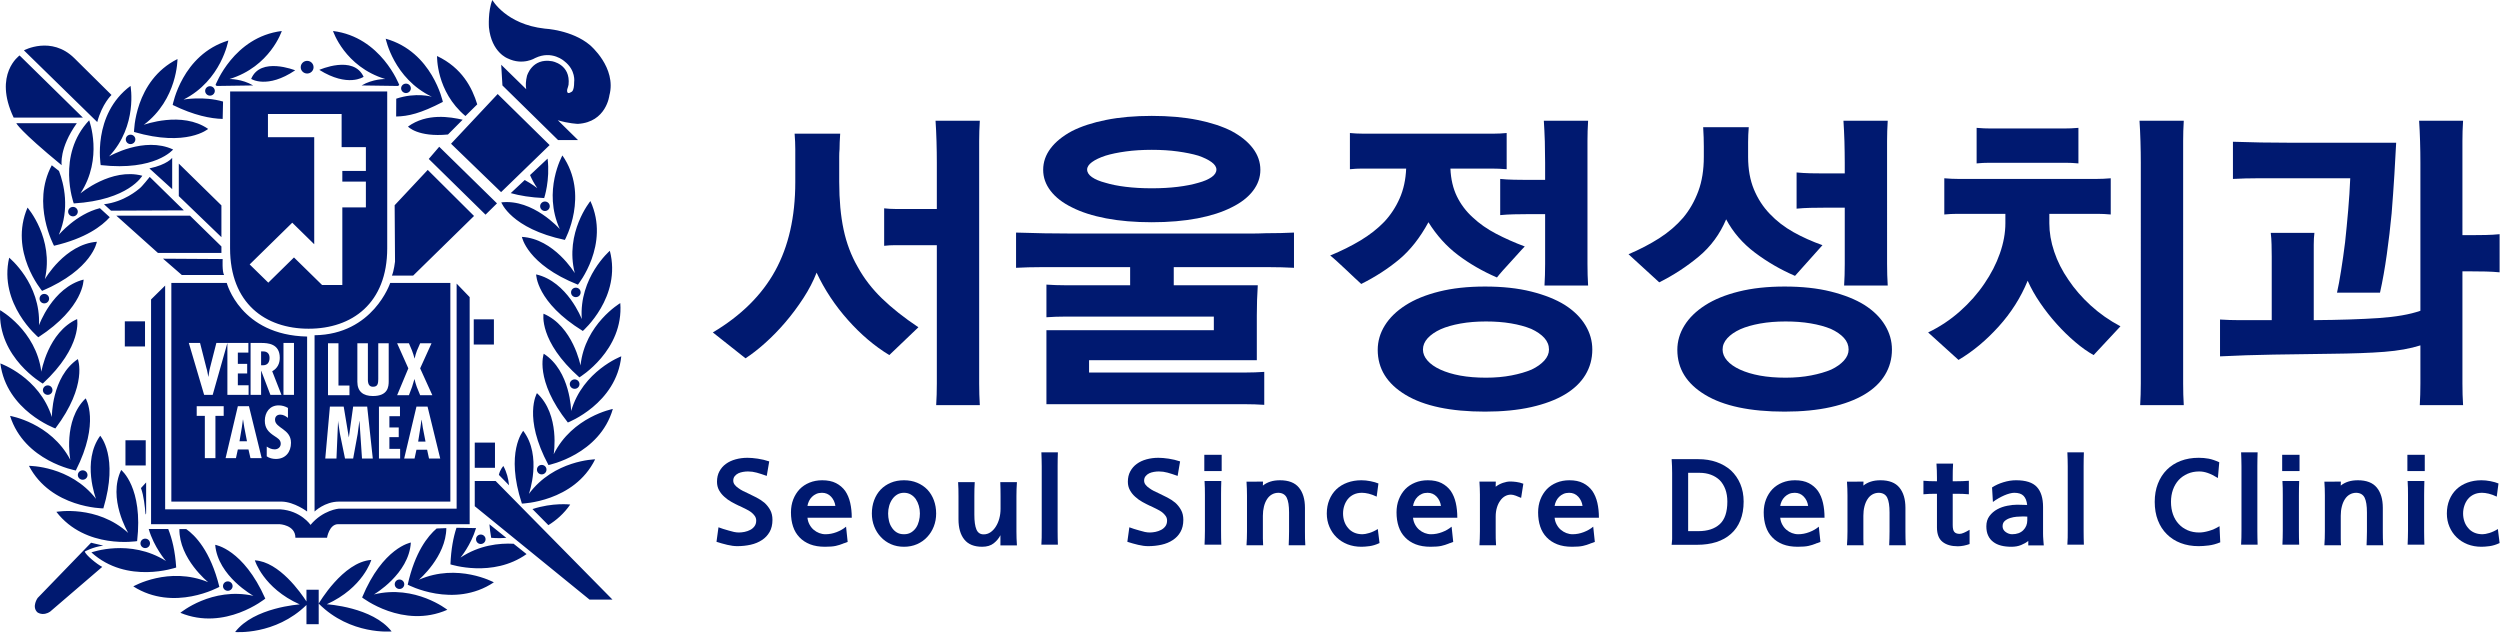 <?xml version="1.0" encoding="utf-8"?>
<!-- Generator: Adobe Illustrator 16.0.0, SVG Export Plug-In . SVG Version: 6.00 Build 0)  -->
<!DOCTYPE svg PUBLIC "-//W3C//DTD SVG 1.1//EN" "http://www.w3.org/Graphics/SVG/1.1/DTD/svg11.dtd">
<svg version="1.1" id="레이어_1" xmlns="http://www.w3.org/2000/svg" xmlns:xlink="http://www.w3.org/1999/xlink" x="0px"
	 y="0px" width="595.28px" height="150.671px" viewBox="0 0 595.28 150.671" enable-background="new 0 0 595.28 150.671"
	 xml:space="preserve">
<g>
	<g>
		<g>
			<path fill="#001970" d="M34.531,76.508H29.72v5.994h4.811V76.508z M13.422,121.875c6.975,9.016,19.228,6.972,19.228,6.972
				c1.475-12.799-3.792-16.941-3.792-16.941c-3.283,6.787,1.68,14.995,1.68,14.995C23.08,120.135,13.422,121.875,13.422,121.875
				 M26.136,51.721l-2.352-2.151c-5.656,1.41-9.776,6.334-9.776,6.334c2.671-6.236,1.211-12.083,0.041-15.198l-1.718-1.354
				c-4.922,9.151,0.531,19.166,0.531,19.166C20.42,56.751,24.255,53.819,26.136,51.721 M41.955,135.128
				c-0.256-3.961-0.983-6.857-1.899-9.169h-4.645c1.233,4.329,4.108,7.625,4.108,7.625c-8.544-5.399-17.757-2.047-17.757-2.047
				C30.254,139.248,41.955,135.128,41.955,135.128 M59.144,81.66v2.299h-2.511v2.678h2.223v2.294h-2.223v2.798h2.562v2.29h-5.051
				V81.663l-3.499,12.355h-2.039L44.96,81.66h2.674l1.507,5.937c0.237,0.706,0.309,1.407,0.458,2.113h0.024
				c0.136-0.723,0.192-1.433,0.388-2.152l1.507-5.897H59.144z M62.311,109.082h-2.67l-0.479-2.064h-2.528l-0.45,2.064h-2.466
				l2.917-12.359h2.645L62.311,109.082z M59.667,81.66h2.516c1.578,0,4.435,0.152,4.435,3.534c0,1.368-0.549,2.514-1.799,3.205
				l2.197,5.62h-2.631l-2.176-5.706H62.17v5.706h-2.503V81.66z M67.499,81.66h2.5v12.358h-2.5V81.66z M65.673,109.284
				c-0.727,0-1.592-0.202-2.161-0.625v-2.326c0.583,0.384,1.159,0.663,1.887,0.663c0.812,0,1.447-0.536,1.447-1.343
				c0-0.954-0.76-1.326-1.473-1.813c-1.443-0.939-2.317-1.858-2.317-3.668c0-1.961,1.153-3.649,3.292-3.649
				c0.795,0,1.529,0.212,2.217,0.607v2.376c-0.524-0.425-1.137-0.779-1.813-0.779c-0.777,0-1.267,0.456-1.267,1.212
				c0,2.042,3.802,2.156,3.802,5.491C69.286,107.63,68.004,109.284,65.673,109.284 M53.263,99.024h-1.966v10.058h-2.522V99.024
				h-1.936v-2.301h6.424V99.024z M40.799,67.364v52.074h26.299c2.983,0.063,6.03,2.36,6.03,2.36V80.138
				c-15.912-0.336-19.135-12.774-19.135-12.774H40.799z M101.85,40.458l-7.879,8.412l0.089,13.428c0,0-0.261,2.229-0.738,3.322
				h5.056l14.495-14.195L101.85,40.458z M34.7,104.829h-4.828v6.003H34.7V104.829z M42.574,46.695l10.148,9.776v-7.565
				l-10.148-9.951V46.695z M34.581,130.505c0.636,0,1.138-0.504,1.138-1.118c0-0.635-0.501-1.13-1.138-1.13
				c-0.63,0-1.135,0.495-1.135,1.13C33.445,130,33.951,130.505,34.581,130.505 M16.228,50.4c0,0.609,0.516,1.12,1.16,1.12
				c0.614,0,1.135-0.511,1.135-1.12c0-0.632-0.521-1.134-1.135-1.134C16.744,49.266,16.228,49.768,16.228,50.4 M34.64,122.292
				c0.061,0.519,0.156-0.106,0.156-0.106v-7.313l-1.233,1.346C34.256,118.056,34.498,120.708,34.64,122.292 M52.722,60.225V58.68
				l-7.49-7.333H27.694l9.91,8.877H52.722z M14.684,39.34c0,0-0.659-4.008,3.603-9.997H3.891
				C3.891,29.343,4.506,30.971,14.684,39.34 M2.186,61.36c-2.552,11.043,6.936,18.944,6.936,18.944
				c10.935-7.102,10.78-13.734,10.78-13.734C12.48,68.466,9.28,77.456,9.28,77.456C9.765,67.516,2.186,61.36,2.186,61.36
				 M10.684,66.472c2.234-9.699-4.132-17.044-4.132-17.044c-4.486,10.439,3.466,19.835,3.466,19.835
				c12.034-5.139,13.047-11.697,13.047-11.697C15.453,58.168,10.684,66.472,10.684,66.472 M11.693,71.118
				c0-0.632-0.509-1.135-1.158-1.135c-0.622,0-1.112,0.503-1.112,1.135c0,0.619,0.49,1.119,1.112,1.119
				C11.185,72.236,11.693,71.736,11.693,71.118 M70.338,128.034h7.533c0,0,0.513-3.222,2.646-3.222h31.316V70.747l-3.104-3.216
				v53.589H80.671c0,0-3.771,0.312-6.728,3.861c0,0-2.306-3.383-7.229-3.707H39.323V68l-3.353,3.303v53.509h30.577
				C66.547,124.812,70.338,124.981,70.338,128.034 M21.228,28.646c-7.844,8.31-3.669,19.792-3.669,19.792
				c13.091-0.786,16.325-6.591,16.325-6.591c-7.358-1.989-14.742,4.215-14.742,4.215C24.642,37.693,21.228,28.646,21.228,28.646
				 M58.172,101.781l-0.299-1.884h-0.026l-0.265,1.884l-0.554,3.286h1.78L58.172,101.781z M130.575,125.044
				c1.897-1.165,3.72-2.752,5.204-4.909c0,0-4.141-0.511-8.99,1.083L130.575,125.044z M138.529,75.977
				c0,0-3.411-8.933-10.866-10.641c0,0,0,6.622,11.113,13.471c0,0,9.294-8.102,6.434-19.089
				C145.209,59.717,137.828,66.056,138.529,75.977 M124.586,102.586c0,0-4.346,5.088-0.317,17.326c0,0,12.426-0.354,17.443-10.542
				c0,0-9.806,0.171-15.775,8.23C125.937,117.601,129.155,108.602,124.586,102.586 M138.229,87.03c0,0-1.787-9.354-8.807-12.335
				c0,0-1.198,6.531,8.537,15.162c0,0,10.591-6.395,9.741-17.684C147.7,72.173,139.277,77.139,138.229,87.03 M129.473,84.223
				c0,0-2.302,6.235,5.739,16.381c0,0,11.555-4.484,12.72-15.761c0,0-9.156,3.459-11.935,13.029
				C135.997,97.873,135.866,88.341,129.473,84.223 M136.836,92.584c0.629,0,1.144-0.494,1.144-1.125
				c0-0.615-0.515-1.121-1.144-1.121c-0.631,0-1.163,0.506-1.163,1.121C135.673,92.09,136.205,92.584,136.836,92.584
				 M130.126,111.822c0-0.614-0.5-1.122-1.141-1.122s-1.13,0.508-1.13,1.122c0,0.627,0.49,1.136,1.13,1.136
				S130.126,112.449,130.126,111.822 M33.244,44.855h0.016c-0.455,0.351-3.657,3.206-8.499,3.781l1.673,1.528l17.347-0.074
				l-5.396-5.286l-2.735-2.681C35.649,42.124,33.73,44.545,33.244,44.855 M100.399,99.981h-0.041l-0.26,1.867l-0.531,3.308h1.756
				l-0.643-3.308L100.399,99.981z M64.181,85.225c0-0.896-0.436-1.611-1.692-1.551H62.17v3.292l0.425,0.011
				C63.737,86.977,64.181,86.237,64.181,85.225 M88.83,92.09c1.211,0,1.211-0.912,1.24-1.825v-8.526h2.486v9.028
				c0,1.299-0.158,3.532-3.763,3.532c-2.311,0-3.701-1.067-3.701-3.383v-9.177h2.507v8.006C87.599,90.677,87.462,92.09,88.83,92.09
				 M95.239,96.81v2.285h-2.522v2.687h2.225v2.308h-2.225v2.793h2.559v2.298h-5.043V96.81H95.239z M94.56,81.739h2.81l0.727,1.724
				c0.214,0.603,0.455,1.236,0.603,1.876h0.034c0.12-0.64,0.34-1.273,0.558-1.876l0.751-1.724h2.708l-2.708,5.969l2.903,6.397
				h-2.903l-0.797-1.965c-0.24-0.623-0.392-1.24-0.546-1.865h-0.024c-0.213,0.625-0.349,1.242-0.566,1.865l-0.74,1.965h-2.81
				l2.669-6.397L94.56,81.739z M102.154,109.181l-0.457-2.101h-2.534l-0.455,2.101H96.24l2.924-12.371h2.639l3.019,12.371H102.154z
				 M86.197,109.181l-0.603-8.926h-0.026l-0.405,3.075l-1.072,5.852h-1.939l-1.215-5.933l-0.418-2.758v-0.235h-0.021l-0.381,8.926
				h-2.666l1.104-12.371h3.284l1.212,7.292h0.023l1.016-7.292h3.341l1.335,12.371H86.197z M78.101,81.739h2.493v10.069h2.618v2.298
				h-5.111V81.739z M74.901,79.825v41.974c0,0,2.42-2.36,5.793-2.36h26.541V67.364h-14.32
				C92.916,67.364,88.857,79.637,74.901,79.825 M40.999,37.58c0,0-1.13,1.608-5.424,2.52l5.424,4.935V37.58z M63.802,32.672v-5.533
				h17.542v7.898h5.777v5.668h-5.609v2.54h5.609v6.144h-5.609v18.466h-4.828l-6.685-6.552l-6.114,6.003l-4.437-4.341l10.141-9.938
				l5.231,5.131V32.672H63.802z M54.784,59.126c0,13.102,8.387,19.145,18.699,19.145c10.326,0,18.717-6.03,18.717-19.145V21.785
				H54.798C54.798,21.785,54.784,46.041,54.784,59.126 M38.822,61.597l4.465,3.877h10.066c-0.487-0.802-0.331-3.788-0.331-3.788
				L38.822,61.597z M119.856,110.958c0,0-0.803,0.844-1.065,2.12l2.415,2.474C121.058,113.999,120.668,112.442,119.856,110.958
				 M24.606,121.053c3.719-12.339-0.745-17.294-0.745-17.294c-4.437,6.108-1.003,15.02-1.003,15.02
				c-6.15-7.909-15.967-7.856-15.967-7.856C12.154,120.998,24.606,121.053,24.606,121.053 M23.977,39.312
				c13.018,1.466,17.245-3.714,17.245-3.714c-6.901-3.217-15.253,1.645-15.253,1.645c6.881-7.303,5.111-16.793,5.111-16.793
				C21.888,27.292,23.977,39.312,23.977,39.312 M51.241,129.729c0.639,7.478,9.104,12.146,9.104,12.146
				c-9.896-2.19-17.399,4.043-17.399,4.043c10.639,4.41,20.225-3.383,20.225-3.383C57.927,130.719,51.241,129.729,51.241,129.729
				 M18.053,112.029c5.84-11.514,2.344-17.174,2.344-17.174c-5.461,5.26-3.652,14.634-3.652,14.634
				C12.09,100.65,2.396,99.027,2.396,99.027C5.807,109.844,18.053,112.029,18.053,112.029 M44.35,125.983l-1.634-0.009
				c-0.087,7.077,6.847,12.646,6.847,12.646c-9.354-3.853-17.823,1.007-17.823,1.007c9.677,6.161,20.493,0.112,20.493,0.112
				C50.113,131.141,46.446,127.456,44.35,125.983 M20.191,131.329c0,0,1.79-1.05,4.392-1.413l-2.897-0.687l-0.262,0.358
				c0.157-0.212,0.262-0.358,0.262-0.358L8.957,142.388c0,0-1.447,2.052-0.078,3.394c0,0,1.29,1.033,3.066-0.153l12.4-10.647
				C23.08,134.354,20.349,132.108,20.191,131.329 M13.18,102.021c7.81-10.346,5.355-16.518,5.355-16.518
				c-6.297,4.257-6.184,13.795-6.184,13.795C9.35,89.794,0.087,86.539,0.087,86.539C1.524,97.788,13.18,102.021,13.18,102.021
				 M19.731,27.998L4.663,13.206c0,0-6.319,4.437-1.413,14.792H19.731z M26.55,22.613l-8.863-8.771
				c-5.491-5.389-11.991-1.851-11.991-1.851l17.461,17.072C24.323,24.681,26.55,22.613,26.55,22.613 M10.215,92.903
				c0,0.608,0.528,1.116,1.151,1.116c0.639,0,1.13-0.507,1.13-1.116c0-0.633-0.491-1.139-1.13-1.139
				C10.744,91.764,10.215,92.27,10.215,92.903 M10.184,91.336c9.537-8.858,8.177-15.36,8.177-15.36
				c-6.941,3.127-8.516,12.535-8.516,12.535c-1.287-9.871-9.822-14.652-9.822-14.652C-0.562,85.187,10.184,91.336,10.184,91.336
				 M18.535,113.119c0,0.608,0.525,1.114,1.148,1.114c0.642,0,1.154-0.505,1.154-1.114c0-0.625-0.512-1.13-1.154-1.13
				C19.061,111.989,18.535,112.495,18.535,113.119 M114.476,129.532c0.631,0,1.142-0.506,1.142-1.137
				c0-0.61-0.511-1.116-1.142-1.116c-0.643,0-1.129,0.506-1.129,1.116C113.347,129.026,113.833,129.532,114.476,129.532
				 M120.563,128.074l-4.025-3.235c0.087,1.01,0.207,2.07,0.422,3.22C116.96,128.059,118.393,128.227,120.563,128.074
				 M131.838,108.171c0,0,1.588-9.415-3.983-14.562c0,0-3.385,5.743,2.742,17.125c0,0,12.183-2.453,15.328-13.358
				C145.925,97.376,136.279,99.22,131.838,108.171 M55.385,139.562c0-0.627-0.514-1.129-1.144-1.129
				c-0.638,0-1.145,0.501-1.145,1.129c0,0.606,0.507,1.115,1.145,1.115C54.871,140.676,55.385,140.168,55.385,139.562
				 M109.645,132.774c0,0,2.469-2.929,3.708-7.027l-4.663-0.079c-0.737,2.231-1.29,5.092-1.434,8.714c0,0,10.069,3.283,18.125-2.448
				l-3.087-2.46C118.841,129.298,114.124,129.798,109.645,132.774 M113.044,114.53v6.004l27.335,22.241h5.461l-27.827-28.245
				H113.044z M72.972,140.42v2.797c-1.317-2.033-6.459-9.44-12.29-9.798c0,0,1.981,6.616,10.692,10.498
				c0,0-10.932,0.707-15.388,6.573c0,0,9.531,0.849,16.986-6.438v4.57h2.914v-4.898v-3.303H72.972z M77.807,143.883
				c8.692-3.941,10.604-10.559,10.604-10.559c-6.749,0.454-12.525,10.4-12.525,10.4c7.553,7.584,17.358,6.629,17.358,6.629
				C88.749,144.529,77.807,143.883,77.807,143.883 M89.034,141.546c0,0,8.353-4.86,8.793-12.363c0,0-6.661,1.164-11.604,13.081
				c0,0,9.741,7.571,20.293,2.931C106.516,145.195,98.874,139.129,89.034,141.546 M99.74,138.048c0,0,6.471-5.48,6.537-12.301
				l-2.308,0.091c-2.106,1.795-5.177,5.646-6.89,13.383c0,0,10.959,5.809,20.512-0.561
				C117.59,138.661,108.982,133.985,99.74,138.048 M93.991,139.116c0,0.623,0.494,1.126,1.136,1.126
				c0.631,0,1.132-0.503,1.132-1.126c0-0.618-0.501-1.127-1.132-1.127C94.485,137.989,93.991,138.498,93.991,139.116 M134.5,57.128
				c0,0,5.915-10.74-0.585-20.116c0,0-4.76,8.437-0.624,17.53c0,0-6.341-7.228-13.925-6.356
				C119.366,48.186,121.679,54.416,134.5,57.128 M106.667,32.025l3.497-3.518c-2.965-0.678-8.517-1.642-13.018,1.635
				C97.146,30.142,99.461,32.717,106.667,32.025 M129.758,50.24c0.631,0,1.145-0.505,1.145-1.13c0-0.626-0.514-1.126-1.145-1.126
				c-0.617,0-1.146,0.5-1.146,1.126C128.612,49.734,129.141,50.24,129.758,50.24 M137.606,67.783c0,0,7.727-9.563,2.976-19.906
				c0,0-6.172,7.493-3.722,17.153c0,0-4.945-8.197-12.586-8.625C124.274,56.404,125.459,62.935,137.606,67.783 M120.9,13.91
				c3.62,1.759,6.533-0.094,6.533-0.094c4.028-1.928,6.941,0.754,6.941,0.754c2.81,2.16,2.34,4.981,2.34,4.981
				c0,2.175-0.629,2.32-0.629,2.32c-1.347,0.91-1.017-0.617-1.017-0.617c0.05-0.022,0.311-1.079,0.311-1.079
				c0.527-4.907-3.965-5.601-3.965-5.601c-4.743-0.819-5.933,3.497-5.933,3.497c-0.298,1.188-0.337,2.245-0.189,3.165l-5.951-5.822
				l0.295,4.931l13.252,13.01h4.751l-4.819-4.728c2.544,0.795,4.786,0.868,4.786,0.868c6.777-0.404,7.489-6.762,7.489-6.762
				c1.79-6.651-4.637-12.012-4.637-12.012c-4.292-3.609-10.762-3.908-10.762-3.908C120.472,5.784,117.233,0,117.233,0
				c-1.078,2.637-0.811,6.52-0.811,6.52C117.03,12.505,120.9,13.91,120.9,13.91 M135.974,69.632c0,0.629,0.501,1.118,1.136,1.118
				c0.649,0,1.145-0.489,1.145-1.118c0-0.642-0.496-1.134-1.145-1.134C136.475,68.498,135.974,68.99,135.974,69.632 M110.826,27.627
				l2.811-2.776c-1.205-3.937-3.6-8.683-9.569-11.514C104.067,13.337,103.814,21.755,110.826,27.627 M117.861,105.386h-4.817v5.997
				h4.817V105.386z M121.613,45.986c2.129,0.59,4.75,1.042,7.962,1.174c0,0,1.436-4.253,0.815-9.396l-4.18,3.923
				c0.443,1.034,1.016,2.083,1.725,3.12c0,0-1.16-0.943-2.992-1.941L121.613,45.986z M29.949,33.191
				c0,0.614,0.488,1.119,1.131,1.119c0.642,0,1.15-0.504,1.15-1.119c0-0.624-0.509-1.121-1.15-1.121
				C30.437,32.07,29.949,32.567,29.949,33.191 M130.873,34.546l-12.37-12.156L107.4,34.226l11.916,11.522L130.873,34.546z
				 M104.583,34.946l-2.489,2.902l13.517,13.269l2.728-2.692L104.583,34.946z M117.605,76.035h-4.8v6.01h4.8V76.035z M59.806,18.789
				c0,0,3.787,2.465,10.479-2.044C70.285,16.744,62.008,13.417,59.806,18.789 M102.832,23.039c0,0-3.745-1.121-8.482,0.458
				l-0.023,4.246c2.893-0.057,5.833-0.732,11.123-3.479c0,0-2.503-11.946-13.61-15.047C91.839,9.218,93.72,18.684,102.832,23.039
				 M53.021,28.318l0.09-4.137c-4.68-1.344-9.404-0.473-9.404-0.473c9.024-4.553,10.659-14.06,10.659-14.06
				C43.324,12.995,41.118,24.99,41.118,24.99C46.21,27.482,50.167,28.245,53.021,28.318 M49.563,30.7
				c-6.238-4.342-15.331-0.975-15.331-0.975c8.063-6.045,8.03-15.669,8.03-15.669c-10.284,5.163-10.35,17.365-10.35,17.365
				C44.471,35.081,49.563,30.7,49.563,30.7 M48.848,21.647c0,0.617,0.529,1.128,1.148,1.128c0.626,0,1.153-0.511,1.153-1.128
				c0-0.629-0.526-1.124-1.153-1.124C49.377,20.523,48.848,21.018,48.848,21.647 M51.618,20.469l8.658-0.124
				c-2.687-1.586-5.623-1.528-5.623-1.528c9.683-2.961,12.445-11.436,12.445-11.436C55.631,8.798,51.32,20.239,51.32,20.239
				C51.462,20.35,51.474,20.36,51.618,20.469 M97.827,21.038c0-0.629-0.525-1.125-1.159-1.125c-0.626,0-1.157,0.496-1.157,1.125
				c0,0.609,0.531,1.12,1.157,1.12C97.302,22.158,97.827,21.647,97.827,21.038 M91.731,18.817c0,0-2.939-0.059-5.62,1.528
				l8.643,0.124c0.163-0.109,0.163-0.119,0.316-0.23c0,0-4.319-11.44-15.774-12.857C79.296,7.382,82.045,15.856,91.731,18.817
				 M73.128,17.507c0.862,0,1.534-0.672,1.534-1.499c0-0.839-0.672-1.517-1.534-1.517c-0.83,0-1.523,0.677-1.523,1.517
				C71.604,16.834,72.298,17.507,73.128,17.507 M86.581,18.292c-2.415-5.282-10.55-1.655-10.55-1.655
				C82.861,20.898,86.581,18.292,86.581,18.292"/>
		</g>
	</g>
	<g>
		<g>
			<path fill="#001970" d="M199.829,43.374c0,4.258,0.35,8.019,1.038,11.275c0.69,3.258,1.813,6.218,3.348,8.885
				c1.489,2.721,3.423,5.235,5.809,7.545c2.387,2.308,5.273,4.591,8.658,6.848l-6.926,6.62c-3.487-2.106-6.771-4.889-9.85-8.352
				c-3.081-3.46-5.569-7.22-7.465-11.275c-0.769,2.002-1.822,4.027-3.155,6.08c-1.338,2.054-2.771,3.979-4.31,5.77
				c-1.536,1.799-3.143,3.44-4.81,4.93c-1.665,1.49-3.222,2.692-4.654,3.617l-7.775-6.159c6.72-4.001,11.671-8.9,14.85-14.698
				c3.183-5.798,4.779-12.825,4.779-21.084v-4.236c0-1.332,0-2.548,0-3.655c0-1.103-0.054-2.32-0.158-3.656h10.851
				c-0.05,0.773-0.091,1.451-0.116,2.041c-0.022,0.59-0.037,1.145-0.037,1.653c-0.055,0.563-0.079,1.155-0.079,1.775
				c0,0.613,0,1.358,0,2.229V43.374z M233.152,86.083c0,1.696,0,3.438,0,5.236c0,1.792,0.052,3.51,0.156,5.156h-10.392
				c0.105-1.646,0.155-3.363,0.155-5.156c0-1.799,0-3.541,0-5.236V58.378h-7.308c-0.874,0-1.746,0-2.618,0
				c-0.874,0-1.747,0.05-2.616,0.153v-8.926c0.869,0.103,1.742,0.154,2.616,0.154c0.872,0,1.744,0,2.618,0h7.308V38.757
				c0-1.645-0.026-3.337-0.076-5.081c-0.052-1.744-0.126-3.388-0.23-4.926h10.543c-0.104,1.641-0.156,3.248-0.156,4.812
				c0,1.566,0,3.14,0,4.729V86.083z"/>
		</g>
		<g>
			<path fill="#001970" d="M294.644,55.611c0.923,0,1.974,0,3.156,0c1.176,0,2.388-0.026,3.619-0.079
				c1.226,0,2.422-0.012,3.577-0.04c1.152-0.028,2.193-0.061,3.118-0.114v8.39c-1.952-0.103-3.938-0.158-5.968-0.158
				c-2.027,0-4.013,0-5.964,0h-16.698v4.311h20.008c-0.153,2.312-0.23,4.724-0.23,7.234v10.62h-39.942V88.7h33.019
				c1.485,0,2.936,0,4.347,0c1.409,0,2.857-0.052,4.347-0.153v7.849c-1.54-0.103-3.042-0.152-4.503-0.152c-1.463,0-2.96,0-4.502,0
				h-42.862V78.62h39.863v-3.236h-30.86c-1.49,0-2.989,0-4.502,0c-1.512,0-3.015,0.054-4.5,0.157v-7.772
				c1.485,0.101,2.947,0.152,4.384,0.152c1.437,0,2.873,0,4.311,0h11.238V63.61h-15.239c-1.951,0-3.936,0-5.966,0
				c-2.026,0-4.012,0.055-5.96,0.158v-8.39c4.457,0.153,8.952,0.232,13.466,0.232H294.644z M248.393,40.447
				c0-1.847,0.587-3.552,1.769-5.116c1.186-1.565,2.875-2.936,5.079-4.12c2.207-1.124,4.914-2.012,8.121-2.653
				c3.203-0.645,6.836-0.964,10.89-0.964c4.052,0,7.684,0.319,10.889,0.964c3.207,0.641,5.908,1.529,8.117,2.653
				c2.207,1.184,3.898,2.555,5.082,4.12c1.179,1.564,1.768,3.269,1.768,5.116c0,1.795-0.589,3.466-1.768,5.002
				c-1.183,1.542-2.875,2.849-5.082,3.929c-2.209,1.128-4.91,1.998-8.117,2.615c-3.206,0.613-6.837,0.925-10.889,0.925
				c-4.054,0-7.687-0.312-10.89-0.925c-3.207-0.617-5.914-1.486-8.121-2.615c-2.204-1.08-3.893-2.386-5.079-3.929
				C248.98,43.913,248.393,42.242,248.393,40.447z M258.859,40.372c0,0.668,0.386,1.271,1.153,1.806
				c0.768,0.539,1.845,0.988,3.23,1.349c1.337,0.41,2.939,0.732,4.813,0.96c1.872,0.231,3.938,0.347,6.196,0.347
				c2.259,0,4.321-0.116,6.195-0.347c1.871-0.229,3.5-0.55,4.887-0.96c1.333-0.361,2.384-0.81,3.154-1.349
				c0.769-0.536,1.153-1.138,1.153-1.806c0-0.615-0.384-1.205-1.153-1.772c-0.771-0.563-1.821-1.076-3.154-1.536
				c-1.387-0.413-3.016-0.744-4.887-1.001c-1.875-0.26-3.936-0.388-6.195-0.388c-2.258,0-4.324,0.127-6.196,0.388
				c-1.873,0.257-3.476,0.588-4.813,1.001c-1.385,0.46-2.462,0.973-3.23,1.536C259.245,39.167,258.859,39.757,258.859,40.372z"/>
		</g>
		<g>
			<path fill="#001970" d="M345.363,40.142c0.104,2.514,0.621,4.719,1.542,6.615c0.925,1.897,2.182,3.569,3.771,5.002
				c1.585,1.492,3.435,2.787,5.539,3.885c2.101,1.104,4.389,2.121,6.85,3.043c-0.412,0.408-0.908,0.951-1.502,1.617
				c-0.591,0.665-1.22,1.356-1.881,2.075c-0.671,0.718-1.303,1.415-1.89,2.079c-0.589,0.668-1.04,1.205-1.348,1.615
				c-3.435-1.488-6.526-3.27-9.272-5.349c-2.747-2.075-5.092-4.68-7.045-7.808c-1.997,3.69-4.319,6.64-6.958,8.849
				c-2.644,2.206-5.663,4.158-9.042,5.85c-0.412-0.363-0.938-0.848-1.582-1.463c-0.644-0.616-1.321-1.256-2.035-1.924
				c-0.721-0.666-1.416-1.308-2.08-1.927c-0.667-0.611-1.231-1.103-1.692-1.46c2.615-1.074,5.013-2.27,7.195-3.577
				c2.18-1.309,4.063-2.785,5.655-4.427c1.54-1.641,2.771-3.512,3.693-5.616c0.925-2.101,1.436-4.469,1.542-7.079h-7.697
				c-1.025,0-1.978,0-2.851,0c-0.868,0-1.815,0.051-2.846,0.154v-8.621c1.03,0.1,2.011,0.152,2.962,0.152c0.948,0,1.933,0,2.966,0
				h25.473c1.029,0,2.007,0,2.96,0c0.948,0,1.938-0.052,2.964-0.152v8.621c-1.23-0.103-2.422-0.154-3.579-0.154
				c-1.153,0-2.345,0-3.578,0H345.363z M328.051,83.314c0-2.053,0.56-3.988,1.688-5.811c1.13-1.822,2.771-3.427,4.928-4.81
				c2.153-1.389,4.825-2.476,8.003-3.271c3.182-0.798,6.825-1.193,10.934-1.193c4.152,0,7.822,0.395,11.003,1.193
				c3.176,0.795,5.846,1.858,7.999,3.193c2.158,1.382,3.786,2.989,4.888,4.814c1.104,1.816,1.654,3.753,1.654,5.802
				c0,2.211-0.55,4.225-1.654,6.046c-1.102,1.816-2.729,3.373-4.888,4.655c-2.153,1.28-4.823,2.285-7.999,3.002
				c-3.181,0.715-6.851,1.078-11.003,1.078c-8.211,0-14.522-1.336-18.937-4.003C330.255,91.343,328.051,87.778,328.051,83.314z
				 M338.821,83.233c0,0.925,0.357,1.799,1.083,2.623c0.714,0.823,1.737,1.539,3.072,2.152c1.337,0.614,2.909,1.091,4.73,1.426
				c1.827,0.331,3.864,0.498,6.122,0.498c2.204,0,4.231-0.183,6.083-0.54c1.844-0.355,3.431-0.821,4.771-1.385
				c1.28-0.613,2.294-1.329,3.04-2.152c0.74-0.824,1.111-1.698,1.111-2.623c0-1.022-0.371-1.947-1.111-2.771
				c-0.746-0.816-1.787-1.536-3.117-2.149c-1.385-0.567-2.989-1.003-4.81-1.31c-1.824-0.311-3.813-0.458-5.967-0.458
				c-2.209,0-4.231,0.165-6.076,0.495c-1.85,0.335-3.413,0.785-4.695,1.349c-1.337,0.615-2.375,1.335-3.122,2.153
				C339.196,81.362,338.821,82.261,338.821,83.233z M377.996,57.611c0,1.69,0,3.438,0,5.232c0,1.795,0.05,3.515,0.151,5.154h-10.386
				c0.099-1.64,0.151-3.359,0.151-5.154c0-1.794,0-3.542,0-5.232V50.99h-4.159c-1.022,0-2.11,0.014-3.269,0.04
				c-1.155,0.026-2.244,0.087-3.268,0.191v-8.616c1.023,0.103,2.112,0.169,3.268,0.19c1.158,0.026,2.246,0.04,3.269,0.04h4.159
				v-4.078c0-1.645-0.03-3.337-0.07-5.081c-0.062-1.744-0.135-3.388-0.237-4.926h10.542c-0.102,1.641-0.151,3.248-0.151,4.812
				c0,1.566,0,3.14,0,4.729V57.611z"/>
		</g>
		<g>
			<path fill="#001970" d="M416.246,37.369c0,2.927,0.462,5.502,1.383,7.732c0.926,2.232,2.19,4.173,3.77,5.814
				c1.601,1.689,3.467,3.14,5.622,4.349c2.152,1.203,4.464,2.242,6.929,3.114l-6.538,7.31c-3.444-1.484-6.626-3.335-9.552-5.54
				c-2.923-2.205-5.202-4.845-6.842-7.926c-1.494,3.54-3.674,6.504-6.547,8.888c-2.875,2.386-5.999,4.426-9.387,6.117l-7.312-6.69
				c2.667-1.134,5.104-2.404,7.312-3.81c2.204-1.416,4.103-3.042,5.695-4.889c1.542-1.848,2.736-3.951,3.612-6.311
				c0.876-2.361,1.309-5.081,1.309-8.159V34.91c0-0.872-0.009-1.604-0.038-2.195c-0.021-0.587-0.057-1.4-0.116-2.426H416.4
				c-0.103,1.236-0.154,2.412-0.154,3.542C416.246,34.958,416.246,36.14,416.246,37.369z M399.394,83.314
				c0-2.053,0.562-3.988,1.692-5.811c1.125-1.822,2.773-3.427,4.926-4.81c2.15-1.389,4.817-2.476,8.003-3.271
				c3.182-0.798,6.823-1.193,10.925-1.193c4.159,0,7.829,0.395,11.008,1.193c3.181,0.795,5.847,1.858,8,3.193
				c2.16,1.382,3.793,2.989,4.888,4.814c1.103,1.816,1.658,3.753,1.658,5.802c0,2.211-0.556,4.225-1.658,6.046
				c-1.095,1.816-2.728,3.373-4.888,4.655c-2.153,1.28-4.819,2.285-8,3.002c-3.179,0.715-6.849,1.078-11.008,1.078
				c-8.201,0-14.517-1.336-18.928-4.003C401.596,91.343,399.394,87.778,399.394,83.314z M410.17,83.233
				c0,0.925,0.354,1.799,1.075,2.623c0.719,0.823,1.743,1.539,3.081,2.152c1.333,0.614,2.91,1.091,4.727,1.426
				c1.822,0.331,3.859,0.498,6.117,0.498c2.209,0,4.241-0.183,6.087-0.54c1.84-0.355,3.433-0.821,4.772-1.385
				c1.284-0.613,2.291-1.329,3.034-2.152c0.744-0.824,1.113-1.698,1.113-2.623c0-1.022-0.369-1.947-1.113-2.771
				c-0.743-0.816-1.785-1.536-3.116-2.149c-1.385-0.567-2.99-1.003-4.809-1.31c-1.816-0.311-3.807-0.458-5.969-0.458
				c-2.2,0-4.227,0.165-6.076,0.495c-1.845,0.335-3.415,0.785-4.691,1.349c-1.339,0.615-2.381,1.335-3.118,2.153
				C410.537,81.362,410.17,82.261,410.17,83.233z M449.335,57.611c0,1.69,0,3.438,0,5.232c0,1.795,0.054,3.515,0.156,5.154h-10.386
				c0.104-1.64,0.153-3.359,0.153-5.154c0-1.794,0-3.542,0-5.232v-8.157h-4.93c-1.025,0-2.113,0.008-3.27,0.036
				c-1.153,0.028-2.24,0.091-3.268,0.195v-8.622c1.027,0.105,2.114,0.166,3.268,0.195c1.156,0.026,2.244,0.035,3.27,0.035h4.93
				v-2.535c0-1.645-0.035-3.337-0.075-5.081c-0.056-1.744-0.135-3.388-0.235-4.926h10.543c-0.103,1.641-0.156,3.248-0.156,4.812
				c0,1.566,0,3.14,0,4.729V57.611z"/>
		</g>
		<path fill="#001970" d="M487.971,50.916v2.232c0,2.205,0.38,4.463,1.158,6.771c0.769,2.31,1.894,4.54,3.385,6.698
			c1.432,2.152,3.201,4.192,5.308,6.118c2.104,1.92,4.465,3.576,7.083,4.961l-6.389,6.852c-1.388-0.771-2.84-1.794-4.348-3.081
			c-1.518-1.28-2.991-2.719-4.423-4.309c-1.438-1.59-2.757-3.27-3.962-5.043c-1.214-1.766-2.195-3.527-2.969-5.27
			c-1.641,4.001-3.953,7.645-6.926,10.926c-2.979,3.288-6.151,5.931-9.543,7.931l-7.234-6.544c2.776-1.333,5.296-3.009,7.583-5.04
			c2.283-2.024,4.221-4.221,5.809-6.577c1.583-2.313,2.827-4.708,3.695-7.199c0.871-2.487,1.307-4.887,1.307-7.192v-2.232h-8.385
			c-1.08,0-2.118,0-3.116,0c-1.001,0-2.016,0.055-3.043,0.153v-8.622c1.179,0.103,2.336,0.158,3.465,0.158c1.125,0,2.284,0,3.459,0
			h25.782c1.125,0,2.272,0,3.424,0c1.153,0,2.321-0.055,3.503-0.158v8.622c-1.076-0.098-2.106-0.153-3.077-0.153
			c-0.972,0-2.003,0-3.08,0H487.971z M476.815,38.757c-1.079,0-2.118,0-3.114,0c-1.008,0-2.021,0.051-3.043,0.153v-8.466
			c1.181,0.104,2.336,0.153,3.464,0.153c1.126,0,2.279,0,3.455,0h10.394c1.13,0,2.273,0,3.423,0c1.162,0,2.328-0.049,3.503-0.153
			v8.466c-1.072-0.103-2.1-0.153-3.081-0.153c-0.976,0-1.999,0-3.076,0H476.815z M519.834,86.083c0,1.696,0,3.438,0,5.236
			c0,1.792,0.044,3.51,0.149,5.156h-10.383c0.1-1.646,0.152-3.363,0.152-5.156c0-1.799,0-3.541,0-5.236V38.757
			c0-1.645-0.03-3.337-0.081-5.081c-0.054-1.744-0.124-3.388-0.227-4.926h10.538c-0.105,1.641-0.149,3.248-0.149,4.812
			c0,1.566,0,3.14,0,4.729V86.083z"/>
		<path fill="#001970" d="M540.926,76.231V61.069c0-0.869-0.012-1.816-0.04-2.845c-0.023-1.027-0.089-1.949-0.192-2.771h10.392
			c-0.104,0.822-0.155,1.755-0.155,2.809c0,1.055,0,1.99,0,2.807v15.162c6.208-0.047,11.363-0.217,15.473-0.498
			c4.103-0.28,7.408-0.858,9.922-1.734V38.757c0-1.645-0.023-3.337-0.077-5.081c-0.051-1.744-0.122-3.388-0.229-4.926h10.469
			c-0.105,1.641-0.155,3.248-0.155,4.812c0,1.566,0,3.14,0,4.729V55.99h2.312c1.026,0,2.111-0.008,3.26-0.035
			c1.162-0.023,2.253-0.089,3.28-0.192v9.08c-1.027-0.1-2.118-0.163-3.28-0.193c-1.148-0.022-2.233-0.035-3.26-0.035h-2.312v21.468
			c0,1.696,0,3.438,0,5.236c0,1.792,0.05,3.51,0.155,5.156h-10.31c0.095-1.646,0.147-3.363,0.147-5.156c0-1.799,0-3.541,0-5.236
			v-3.845c-2.411,0.771-5.278,1.282-8.618,1.538c-3.335,0.26-7.561,0.409-12.696,0.462c-4.67,0.053-9.225,0.114-13.659,0.195
			c-4.435,0.073-8.684,0.215-12.74,0.42v-8.769c0.724,0.049,1.491,0.086,2.313,0.11c0.824,0.026,1.586,0.037,2.305,0.037H540.926z
			 M543.618,42.447c-1.948,0-3.938,0-5.968,0c-2.021,0-4.011,0.057-5.96,0.158v-8.852c4.461,0.156,8.959,0.231,13.47,0.231h25.396
			c-0.109,2.1-0.249,4.633-0.424,7.582c-0.18,2.948-0.401,6.039-0.658,9.273c-0.304,3.228-0.691,6.492-1.152,9.772
			c-0.46,3.285-0.996,6.311-1.616,9.08H556.47c0.313-1.385,0.633-3.114,0.96-5.195c0.337-2.077,0.656-4.347,0.965-6.81
			c0.261-2.412,0.5-4.937,0.734-7.582c0.226-2.642,0.395-5.192,0.493-7.658H543.618z"/>
		<g>
			<path fill="#001970" d="M182.573,113.319c-0.924-0.332-1.731-0.594-2.406-0.779c-0.681-0.185-1.364-0.281-2.054-0.281
				c-0.376,0-0.769,0.032-1.182,0.103c-0.412,0.067-0.788,0.184-1.123,0.337c-0.356,0.178-0.646,0.409-0.872,0.697
				c-0.227,0.283-0.339,0.635-0.339,1.049c0,0.355,0.113,0.678,0.339,0.974c0.226,0.296,0.516,0.561,0.872,0.799
				c0.335,0.256,0.711,0.484,1.123,0.696c0.413,0.202,0.817,0.395,1.21,0.573c0.629,0.294,1.292,0.619,1.979,0.977
				c0.69,0.355,1.32,0.767,1.89,1.238c0.552,0.493,1.011,1.071,1.377,1.73c0.363,0.658,0.545,1.442,0.545,2.351
				c0,1.12-0.225,2.08-0.677,2.879c-0.458,0.798-1.065,1.441-1.835,1.937c-0.771,0.511-1.661,0.879-2.673,1.106
				c-1.015,0.226-2.075,0.34-3.177,0.34c-0.728,0-1.527-0.104-2.393-0.312c-0.867-0.206-1.723-0.447-2.571-0.723l0.473-3.456
				c0.313,0.117,0.676,0.245,1.094,0.382c0.412,0.136,0.845,0.265,1.294,0.383c0.437,0.14,0.865,0.252,1.29,0.342
				c0.423,0.086,0.812,0.132,1.167,0.132c0.432,0,0.889-0.048,1.374-0.146c0.484-0.1,0.93-0.258,1.344-0.474
				c0.413-0.216,0.754-0.508,1.018-0.87c0.269-0.368,0.402-0.813,0.402-1.347c0-0.412-0.114-0.784-0.341-1.104
				c-0.225-0.329-0.519-0.626-0.872-0.904c-0.355-0.257-0.751-0.494-1.194-0.708c-0.445-0.217-0.885-0.434-1.318-0.651
				c-0.037-0.04-0.099-0.066-0.177-0.088c-0.078-0.02-0.138-0.04-0.176-0.059c-0.591-0.276-1.197-0.584-1.815-0.932
				c-0.622-0.343-1.189-0.755-1.7-1.227c-0.512-0.451-0.931-0.976-1.259-1.566c-0.322-0.589-0.482-1.26-0.482-2.009
				c0-0.947,0.19-1.771,0.574-2.479c0.384-0.712,0.898-1.304,1.55-1.775c0.65-0.475,1.42-0.834,2.306-1.08
				c0.887-0.244,1.83-0.368,2.833-0.368c0.691,0,1.506,0.069,2.438,0.206c0.938,0.14,1.85,0.355,2.736,0.653L182.573,113.319z"/>
			<path fill="#001970" d="M201.838,129.04c-0.04,0.02-0.158,0.063-0.352,0.133c-0.203,0.071-0.317,0.114-0.356,0.133
				c-0.137,0.02-0.276,0.069-0.414,0.146c-0.533,0.219-1.106,0.396-1.714,0.533c-0.609,0.138-1.466,0.206-2.57,0.206
				c-1.359,0-2.54-0.197-3.545-0.585c-1.007-0.4-1.842-0.947-2.512-1.657c-0.688-0.709-1.202-1.564-1.537-2.574
				c-0.336-1.003-0.501-2.123-0.501-3.365c0-1.126,0.181-2.151,0.541-3.09c0.369-0.937,0.877-1.748,1.526-2.438
				c0.651-0.67,1.434-1.19,2.352-1.565c0.917-0.372,1.924-0.561,3.028-0.561c1.298,0,2.392,0.226,3.278,0.679
				c0.885,0.456,1.615,1.074,2.188,1.86c0.55,0.81,0.948,1.757,1.194,2.84c0.247,1.083,0.37,2.263,0.37,3.545h-10.548
				c0.059,0.589,0.222,1.134,0.49,1.623c0.264,0.495,0.595,0.908,0.988,1.243c0.39,0.335,0.832,0.594,1.313,0.782
				c0.486,0.186,0.98,0.281,1.497,0.281c0.885,0,1.766-0.167,2.643-0.502c0.875-0.334,1.63-0.768,2.26-1.301L201.838,129.04z
				 M198.914,120.469c-0.117-0.863-0.463-1.602-1.034-2.213c-0.573-0.611-1.29-0.917-2.157-0.917c-0.514,0-0.966,0.089-1.36,0.266
				c-0.394,0.178-0.739,0.417-1.033,0.71c-0.294,0.295-0.534,0.631-0.708,1.006c-0.177,0.373-0.297,0.758-0.356,1.148H198.914z"/>
			<path fill="#001970" d="M207.6,122.274c0-1.142,0.185-2.201,0.546-3.177c0.366-0.975,0.884-1.816,1.552-2.524
				c0.671-0.69,1.475-1.232,2.409-1.627c0.937-0.395,1.985-0.59,3.148-0.59c1.141,0,2.185,0.195,3.133,0.59
				c0.944,0.395,1.75,0.937,2.421,1.627c0.672,0.708,1.186,1.55,1.551,2.524c0.364,0.977,0.548,2.036,0.548,3.177
				c0,1.103-0.187,2.132-0.563,3.089c-0.374,0.956-0.895,1.784-1.564,2.496c-0.669,0.728-1.479,1.3-2.423,1.714
				c-0.946,0.412-1.979,0.618-3.102,0.618c-1.144,0-2.181-0.206-3.118-0.618c-0.935-0.414-1.737-0.986-2.409-1.714
				c-0.67-0.712-1.19-1.541-1.565-2.496C207.788,124.406,207.6,123.376,207.6,122.274z M211.472,122.274
				c0,0.592,0.069,1.181,0.206,1.771c0.138,0.592,0.365,1.115,0.681,1.571c0.297,0.471,0.68,0.855,1.153,1.15
				c0.472,0.296,1.052,0.443,1.743,0.443c0.669,0,1.239-0.147,1.712-0.443c0.472-0.295,0.869-0.679,1.184-1.15
				c0.296-0.456,0.516-0.979,0.664-1.571c0.148-0.589,0.223-1.179,0.223-1.771c0-0.631-0.083-1.24-0.251-1.832
				c-0.17-0.59-0.408-1.122-0.725-1.596c-0.316-0.453-0.709-0.817-1.182-1.095c-0.472-0.276-1.016-0.414-1.624-0.414
				c-0.609,0-1.145,0.138-1.61,0.414c-0.467,0.278-0.854,0.642-1.169,1.095c-0.336,0.474-0.586,1.006-0.753,1.596
				C211.556,121.034,211.472,121.643,211.472,122.274z"/>
			<path fill="#001970" d="M238.212,127.445c-0.354,0.708-0.883,1.345-1.58,1.907c-0.701,0.561-1.62,0.839-2.765,0.839
				c-1.908,0-3.328-0.574-4.249-1.724c-0.93-1.153-1.391-2.765-1.391-4.833v-5.526c0-0.491-0.006-1.055-0.017-1.684
				c-0.01-0.629-0.035-1.171-0.074-1.623h3.96c-0.04,0.452-0.064,0.993-0.073,1.623c-0.01,0.629-0.018,1.193-0.018,1.684v4.432
				c0,1.578,0.162,2.753,0.489,3.53c0.326,0.78,0.901,1.17,1.729,1.17c0.592,0,1.133-0.168,1.627-0.503
				c0.49-0.336,0.916-0.789,1.271-1.361c0.353-0.547,0.631-1.189,0.826-1.919c0.197-0.729,0.297-1.497,0.297-2.305v-3.043
				c0-0.491-0.007-1.055-0.016-1.684c-0.011-0.629-0.024-1.171-0.047-1.623h3.961c-0.041,0.452-0.069,0.993-0.087,1.623
				c-0.022,0.629-0.029,1.193-0.029,1.684v8.451c0,0.473,0.007,1.021,0.029,1.639c0.018,0.621,0.046,1.179,0.087,1.671h-3.93
				V127.445z"/>
			<path fill="#001970" d="M251.835,126.351c0,0.513,0.005,1.079,0.014,1.702c0.011,0.622,0.024,1.168,0.045,1.637h-3.928
				c0.037-0.469,0.061-1.015,0.071-1.637c0.01-0.623,0.011-1.189,0.011-1.702v-15.336c0-0.491-0.006-1.045-0.027-1.655
				c-0.019-0.609-0.04-1.161-0.056-1.652h3.928c-0.021,0.469-0.034,1.023-0.045,1.652c-0.008,0.631-0.014,1.184-0.014,1.655V126.351
				z"/>
			<path fill="#001970" d="M280.408,113.319c-0.93-0.332-1.73-0.594-2.411-0.779c-0.679-0.185-1.365-0.281-2.054-0.281
				c-0.371,0-0.767,0.032-1.18,0.103c-0.414,0.067-0.787,0.184-1.122,0.337c-0.357,0.178-0.648,0.409-0.873,0.697
				c-0.228,0.283-0.338,0.635-0.338,1.049c0,0.355,0.11,0.678,0.338,0.974c0.225,0.296,0.516,0.561,0.873,0.799
				c0.335,0.256,0.708,0.484,1.122,0.696c0.413,0.202,0.815,0.395,1.21,0.573c0.631,0.294,1.289,0.619,1.979,0.977
				c0.692,0.355,1.323,0.767,1.891,1.238c0.552,0.493,1.012,1.071,1.373,1.73c0.369,0.658,0.55,1.442,0.55,2.351
				c0,1.12-0.227,2.08-0.683,2.879c-0.45,0.798-1.061,1.441-1.833,1.937c-0.765,0.511-1.655,0.879-2.67,1.106
				c-1.017,0.226-2.075,0.34-3.179,0.34c-0.729,0-1.524-0.104-2.392-0.312c-0.869-0.206-1.724-0.447-2.574-0.723l0.476-3.456
				c0.312,0.117,0.678,0.245,1.092,0.382c0.414,0.136,0.849,0.265,1.301,0.383c0.435,0.14,0.861,0.252,1.285,0.342
				c0.422,0.086,0.812,0.132,1.169,0.132c0.431,0,0.893-0.048,1.373-0.146c0.481-0.1,0.931-0.258,1.345-0.474
				c0.412-0.216,0.754-0.508,1.021-0.87c0.264-0.368,0.396-0.813,0.396-1.347c0-0.412-0.109-0.784-0.339-1.104
				c-0.229-0.329-0.515-0.626-0.87-0.904c-0.355-0.257-0.756-0.494-1.199-0.708c-0.442-0.217-0.883-0.434-1.312-0.651
				c-0.043-0.04-0.099-0.066-0.179-0.088c-0.079-0.02-0.139-0.04-0.179-0.059c-0.588-0.276-1.194-0.584-1.815-0.932
				c-0.624-0.343-1.186-0.755-1.7-1.227c-0.511-0.451-0.93-0.976-1.253-1.566c-0.329-0.589-0.492-1.26-0.492-2.009
				c0-0.947,0.192-1.771,0.579-2.479c0.382-0.712,0.9-1.304,1.552-1.775c0.649-0.475,1.416-0.834,2.302-1.08
				c0.886-0.244,1.833-0.368,2.839-0.368c0.688,0,1.498,0.069,2.437,0.206c0.936,0.14,1.846,0.355,2.731,0.653L280.408,113.319z"/>
			<path fill="#001970" d="M290.896,112.168h-4.136v-3.872h4.136V112.168z M290.75,126.384c0,0.491,0.004,1.052,0.013,1.683
				c0.008,0.631,0.026,1.171,0.046,1.622h-3.99c0.02-0.451,0.042-0.991,0.059-1.622c0.02-0.631,0.029-1.192,0.029-1.683v-8.542
				c0-0.473-0.005-1.019-0.016-1.641c-0.012-0.62-0.031-1.176-0.073-1.669h3.99c-0.02,0.493-0.038,1.057-0.046,1.687
				c-0.009,0.631-0.013,1.171-0.013,1.624V126.384z"/>
			<path fill="#001970" d="M300.735,114.682c0,0.096-0.005,0.259-0.016,0.486c-0.009,0.229-0.014,0.379-0.014,0.458
				c0.511-0.414,1.104-0.729,1.771-0.944c0.669-0.219,1.439-0.326,2.308-0.326c2.049,0,3.55,0.581,4.505,1.744
				c0.956,1.164,1.436,2.768,1.436,4.814v5.615c0,0.493,0.004,1.053,0.013,1.686c0.011,0.628,0.034,1.171,0.074,1.623h-3.959
				c0.022-0.452,0.04-0.995,0.058-1.623c0.021-0.633,0.03-1.193,0.03-1.686v-4.519c0-1.577-0.181-2.741-0.548-3.489
				c-0.364-0.747-1.019-1.144-1.963-1.183c-0.592,0-1.12,0.134-1.58,0.4c-0.466,0.266-0.853,0.643-1.168,1.14
				c-0.317,0.491-0.559,1.073-0.724,1.742c-0.166,0.67-0.252,1.398-0.252,2.187v3.722c0,0.493,0,1.053,0,1.686
				c0,0.628,0.021,1.171,0.06,1.623h-3.959c0.037-0.452,0.069-0.995,0.085-1.623c0.02-0.633,0.031-1.193,0.031-1.686v-8.536
				c0-0.475-0.012-1.021-0.031-1.643c-0.016-0.623-0.048-1.175-0.085-1.668H300.735z"/>
			<path fill="#001970" d="M327.802,118.255c-0.693-0.333-1.332-0.572-1.919-0.709c-0.593-0.135-1.116-0.208-1.568-0.208
				c-0.746,0-1.4,0.134-1.967,0.4c-0.559,0.266-1.023,0.627-1.399,1.081c-0.375,0.471-0.661,1.004-0.858,1.593
				c-0.196,0.589-0.294,1.213-0.294,1.862s0.098,1.271,0.294,1.862c0.197,0.589,0.491,1.112,0.887,1.565
				c0.376,0.473,0.853,0.843,1.433,1.108c0.581,0.267,1.258,0.399,2.024,0.399c0.395,0,0.924-0.099,1.595-0.294
				c0.673-0.199,1.349-0.515,2.038-0.947l0.415,3.339c-0.848,0.395-1.648,0.641-2.409,0.739c-0.758,0.099-1.397,0.145-1.902,0.145
				c-1.204,0-2.305-0.197-3.31-0.585c-1.009-0.4-1.874-0.947-2.604-1.657c-0.727-0.709-1.297-1.549-1.711-2.513
				c-0.411-0.964-0.622-2.022-0.622-3.162c0-1.181,0.197-2.26,0.593-3.236c0.391-0.975,0.954-1.818,1.682-2.526
				c0.728-0.69,1.6-1.221,2.62-1.596c1.011-0.372,2.128-0.561,3.352-0.561c0.685,0,1.407,0.073,2.154,0.222
				c0.747,0.147,1.379,0.327,1.896,0.545L327.802,118.255z"/>
			<path fill="#001970" d="M346.03,129.04c-0.038,0.02-0.154,0.063-0.35,0.133c-0.202,0.071-0.317,0.114-0.359,0.133
				c-0.134,0.02-0.271,0.069-0.412,0.146c-0.532,0.219-1.104,0.396-1.711,0.533c-0.612,0.138-1.466,0.206-2.573,0.206
				c-1.359,0-2.537-0.197-3.543-0.585c-1.006-0.4-1.846-0.947-2.515-1.657c-0.692-0.709-1.203-1.564-1.534-2.574
				c-0.337-1.003-0.503-2.123-0.503-3.365c0-1.126,0.178-2.151,0.545-3.09c0.362-0.937,0.877-1.748,1.522-2.438
				c0.65-0.67,1.436-1.19,2.352-1.565c0.911-0.372,1.921-0.561,3.025-0.561c1.298,0,2.396,0.226,3.28,0.679
				c0.888,0.456,1.615,1.074,2.189,1.86c0.548,0.81,0.951,1.757,1.195,2.84c0.248,1.083,0.366,2.263,0.366,3.545h-10.547
				c0.062,0.589,0.223,1.134,0.49,1.623c0.267,0.495,0.593,0.908,0.988,1.243c0.392,0.335,0.832,0.594,1.316,0.782
				c0.482,0.186,0.978,0.281,1.492,0.281c0.885,0,1.771-0.167,2.644-0.502c0.878-0.334,1.625-0.768,2.258-1.301L346.03,129.04z
				 M343.107,120.469c-0.115-0.863-0.462-1.602-1.031-2.213c-0.576-0.611-1.293-0.917-2.16-0.917c-0.513,0-0.965,0.089-1.354,0.266
				c-0.396,0.178-0.742,0.417-1.038,0.71c-0.296,0.295-0.532,0.631-0.706,1.006c-0.179,0.373-0.297,0.758-0.358,1.148H343.107z"/>
			<path fill="#001970" d="M359.773,117.782c-0.513,0-0.983,0.124-1.42,0.371c-0.428,0.244-0.805,0.596-1.12,1.049
				c-0.337,0.452-0.6,1.006-0.797,1.655c-0.199,0.65-0.295,1.378-0.295,2.187v3.485c0,0.493,0,1.053,0.01,1.686
				c0.014,0.628,0.038,1.171,0.077,1.623h-3.959c0.039-0.452,0.064-0.995,0.084-1.623c0.022-0.633,0.034-1.193,0.034-1.686v-8.804
				c0-0.474-0.012-0.977-0.034-1.507c-0.02-0.533-0.045-1.043-0.084-1.536h3.901c-0.023,0.276-0.029,0.522-0.029,0.737
				s0,0.375,0,0.474c0.509-0.395,1.08-0.698,1.71-0.917c0.629-0.215,1.223-0.326,1.776-0.326c0.393,0,0.866,0.035,1.416,0.104
				c0.555,0.069,1.112,0.211,1.683,0.426l-0.527,3.371c-0.436-0.197-0.87-0.375-1.299-0.53
				C360.464,117.863,360.092,117.782,359.773,117.782z"/>
			<path fill="#001970" d="M379.749,129.04c-0.042,0.02-0.159,0.063-0.359,0.133c-0.197,0.071-0.311,0.114-0.355,0.133
				c-0.135,0.02-0.275,0.069-0.412,0.146c-0.527,0.219-1.099,0.396-1.715,0.533c-0.608,0.138-1.464,0.206-2.569,0.206
				c-1.359,0-2.544-0.197-3.543-0.585c-1.008-0.4-1.842-0.947-2.516-1.657c-0.686-0.709-1.201-1.564-1.536-2.574
				c-0.333-1.003-0.5-2.123-0.5-3.365c0-1.126,0.181-2.151,0.546-3.09c0.366-0.937,0.874-1.748,1.524-2.438
				c0.648-0.67,1.432-1.19,2.35-1.565c0.916-0.372,1.922-0.561,3.024-0.561c1.303,0,2.394,0.226,3.281,0.679
				c0.887,0.456,1.615,1.074,2.187,1.86c0.552,0.81,0.949,1.757,1.198,2.84c0.246,1.083,0.368,2.263,0.368,3.545h-10.55
				c0.059,0.589,0.22,1.134,0.491,1.623c0.263,0.495,0.591,0.908,0.987,1.243c0.393,0.335,0.832,0.594,1.313,0.782
				c0.484,0.186,0.979,0.281,1.495,0.281c0.886,0,1.766-0.167,2.644-0.502c0.877-0.334,1.63-0.768,2.264-1.301L379.749,129.04z
				 M376.821,120.469c-0.115-0.863-0.464-1.602-1.036-2.213c-0.573-0.611-1.289-0.917-2.153-0.917c-0.517,0-0.966,0.089-1.358,0.266
				c-0.397,0.178-0.741,0.417-1.037,0.71c-0.293,0.295-0.531,0.631-0.71,1.006c-0.177,0.373-0.296,0.758-0.354,1.148H376.821z"/>
			<path fill="#001970" d="M398.038,129.721c0.021-0.215,0.039-0.43,0.06-0.635c0.018-0.206,0.041-0.438,0.059-0.699
				c0-0.234,0-0.515,0-0.837c0-0.326,0-0.706,0-1.139v-13.767c0-0.476-0.008-1.021-0.03-1.643c-0.021-0.621-0.049-1.177-0.088-1.668
				h6.384c1.557,0,2.991,0.23,4.313,0.693c1.321,0.462,2.463,1.128,3.43,1.994c0.943,0.886,1.687,1.957,2.217,3.205
				c0.528,1.255,0.797,2.657,0.797,4.211c0,1.696-0.263,3.186-0.785,4.476c-0.52,1.293-1.265,2.361-2.229,3.208
				c-0.967,0.869-2.131,1.517-3.486,1.952c-1.363,0.434-2.879,0.649-4.553,0.649H398.038z M401.969,126.47h2.453
				c2.165,0,3.854-0.55,5.066-1.654c1.209-1.102,1.814-2.897,1.814-5.379c0-1.083-0.158-2.053-0.467-2.909
				c-0.32-0.858-0.761-1.582-1.334-2.172c-0.587-0.57-1.292-1.01-2.11-1.317c-0.819-0.302-1.716-0.456-2.706-0.456h-2.717V126.47z"
				/>
			<path fill="#001970" d="M433.467,129.04c-0.037,0.02-0.157,0.063-0.356,0.133c-0.195,0.071-0.312,0.114-0.354,0.133
				c-0.138,0.02-0.278,0.069-0.413,0.146c-0.529,0.219-1.101,0.396-1.717,0.533c-0.606,0.138-1.465,0.206-2.567,0.206
				c-1.361,0-2.541-0.197-3.543-0.585c-1.008-0.4-1.845-0.947-2.518-1.657c-0.684-0.709-1.201-1.564-1.533-2.574
				c-0.336-1.003-0.504-2.123-0.504-3.365c0-1.126,0.186-2.151,0.547-3.09c0.366-0.937,0.873-1.748,1.523-2.438
				c0.651-0.67,1.433-1.19,2.35-1.565c0.917-0.372,1.923-0.561,3.027-0.561c1.303,0,2.392,0.226,3.281,0.679
				c0.886,0.456,1.614,1.074,2.184,1.86c0.556,0.81,0.952,1.757,1.198,2.84c0.25,1.083,0.371,2.263,0.371,3.545h-10.551
				c0.059,0.589,0.223,1.134,0.489,1.623c0.265,0.495,0.593,0.908,0.99,1.243c0.39,0.335,0.83,0.594,1.311,0.782
				c0.481,0.186,0.982,0.281,1.498,0.281c0.881,0,1.761-0.167,2.64-0.502c0.878-0.334,1.633-0.768,2.263-1.301L433.467,129.04z
				 M430.54,120.469c-0.121-0.863-0.46-1.602-1.034-2.213c-0.572-0.611-1.288-0.917-2.153-0.917c-0.516,0-0.967,0.089-1.363,0.266
				c-0.39,0.178-0.738,0.417-1.032,0.71c-0.294,0.295-0.532,0.631-0.712,1.006c-0.175,0.373-0.294,0.758-0.353,1.148H430.54z"/>
			<path fill="#001970" d="M443.717,114.682c0,0.096-0.004,0.259-0.012,0.486c-0.01,0.229-0.014,0.379-0.014,0.458
				c0.512-0.414,1.1-0.729,1.772-0.944c0.671-0.219,1.437-0.326,2.307-0.326c2.045,0,3.549,0.581,4.503,1.744
				c0.955,1.164,1.433,2.768,1.433,4.814v5.615c0,0.493,0.004,1.053,0.018,1.686c0.007,0.628,0.033,1.171,0.071,1.623h-3.958
				c0.018-0.452,0.037-0.995,0.06-1.623c0.018-0.633,0.026-1.193,0.026-1.686v-4.519c0-1.577-0.181-2.741-0.542-3.489
				c-0.365-0.747-1.021-1.144-1.97-1.183c-0.588,0-1.117,0.134-1.578,0.4c-0.464,0.266-0.854,0.643-1.165,1.14
				c-0.32,0.491-0.559,1.073-0.726,1.742c-0.171,0.67-0.251,1.398-0.251,2.187v3.722c0,0.493,0,1.053,0,1.686
				c0,0.628,0.018,1.171,0.059,1.623h-3.962c0.04-0.452,0.073-0.995,0.089-1.623c0.02-0.633,0.032-1.193,0.032-1.686v-8.536
				c0-0.475-0.013-1.021-0.032-1.643c-0.016-0.623-0.049-1.175-0.089-1.668H443.717z"/>
			<path fill="#001970" d="M461.214,113.705c0-0.491-0.012-1.043-0.03-1.654c-0.021-0.612-0.051-1.164-0.088-1.657h3.958
				c-0.038,0.475-0.063,1.025-0.073,1.657c-0.013,0.63-0.015,1.179-0.015,1.654v0.885h0.973c0.397,0,0.866-0.009,1.421-0.026
				c0.552-0.02,1.031-0.052,1.449-0.089v3.221c-0.396-0.042-0.858-0.07-1.376-0.091c-0.521-0.02-0.98-0.03-1.378-0.03h-1.089v7.449
				c0,0.808,0.129,1.36,0.397,1.65c0.267,0.298,0.685,0.446,1.259,0.446c0.271,0,0.613-0.089,1.017-0.267
				c0.401-0.179,0.849-0.412,1.344-0.708v3.398c-0.436,0.158-0.89,0.283-1.371,0.382c-0.485,0.099-0.965,0.15-1.432,0.15
				c-1.538,0-2.754-0.35-3.635-1.051c-0.887-0.699-1.331-1.846-1.331-3.44v-8.011h-0.473c-0.396,0-0.861,0.01-1.389,0.03
				c-0.53,0.021-0.99,0.049-1.359,0.091v-3.221c0.415,0.038,0.89,0.07,1.432,0.089c0.543,0.018,1.032,0.026,1.461,0.026h0.328
				V113.705z"/>
			<path fill="#001970" d="M474.331,116.067c0.767-0.51,1.669-0.922,2.701-1.238c1.034-0.317,2.033-0.474,3.002-0.474
				c2.326,0,3.979,0.533,4.962,1.594c0.984,1.065,1.479,2.65,1.479,4.759v6.264c0,0.217,0.005,0.458,0.012,0.724
				c0.013,0.267,0.028,0.527,0.048,0.783c0.018,0.276,0.04,0.533,0.058,0.768c0.021,0.238,0.041,0.443,0.059,0.622h-3.695v-1.065
				c-0.466,0.377-1.037,0.703-1.712,0.975c-0.669,0.276-1.436,0.413-2.3,0.413c-0.907,0-1.728-0.09-2.455-0.278
				c-0.731-0.186-1.352-0.478-1.864-0.872c-0.532-0.392-0.94-0.895-1.22-1.508c-0.29-0.608-0.433-1.345-0.433-2.217
				c0-0.962,0.246-1.777,0.738-2.436c0.487-0.658,1.109-1.197,1.86-1.609c0.729-0.395,1.521-0.677,2.38-0.842
				c0.854-0.168,1.647-0.253,2.378-0.253l2.364,0.062c-0.099-0.947-0.379-1.667-0.844-2.159c-0.461-0.493-1.208-0.74-2.229-0.74
				c-0.314,0-0.676,0.057-1.094,0.166c-0.412,0.107-0.845,0.26-1.301,0.456c-0.451,0.197-0.909,0.428-1.371,0.695
				c-0.465,0.265-0.9,0.552-1.318,0.87L474.331,116.067z M482.722,123.012c-0.217-0.018-0.438-0.03-0.663-0.03
				c-0.228,0-0.428,0-0.607,0c-0.334,0-0.756,0.02-1.269,0.061c-0.511,0.042-1.019,0.138-1.51,0.296
				c-0.51,0.158-0.944,0.386-1.299,0.694c-0.355,0.304-0.535,0.734-0.535,1.282c0,0.3,0.07,0.563,0.209,0.8
				c0.139,0.235,0.326,0.433,0.561,0.591c0.221,0.157,0.458,0.281,0.724,0.371c0.269,0.088,0.519,0.132,0.754,0.132
				c1.144,0,2.035-0.32,2.676-0.96c0.641-0.642,0.96-1.433,0.96-2.379V123.012z"/>
			<path fill="#001970" d="M496.136,126.351c0,0.513,0.005,1.079,0.015,1.702c0.012,0.622,0.024,1.168,0.045,1.637h-3.93
				c0.039-0.469,0.064-1.015,0.075-1.637c0.007-0.623,0.011-1.189,0.011-1.702v-15.336c0-0.491-0.006-1.045-0.025-1.655
				c-0.021-0.609-0.043-1.161-0.061-1.652h3.93c-0.021,0.469-0.033,1.023-0.045,1.652c-0.01,0.631-0.015,1.184-0.015,1.655V126.351z
				"/>
			<path fill="#001970" d="M528.105,113.823c-0.883-0.55-1.681-0.951-2.391-1.196c-0.712-0.248-1.389-0.368-2.039-0.368
				c-1.023,0-1.948,0.182-2.774,0.545c-0.832,0.364-1.54,0.859-2.132,1.493c-0.585,0.649-1.046,1.418-1.36,2.303
				c-0.313,0.888-0.472,1.855-0.472,2.898c0,1.084,0.158,2.073,0.472,2.969c0.314,0.896,0.775,1.661,1.36,2.288
				c0.592,0.65,1.3,1.154,2.132,1.507c0.826,0.357,1.751,0.533,2.774,0.533c0.65,0,1.411-0.123,2.274-0.371
				c0.865-0.245,1.713-0.623,2.543-1.134l0.176,3.842c-0.946,0.392-1.867,0.642-2.763,0.751c-0.896,0.108-1.688,0.163-2.376,0.163
				c-1.582,0-3.006-0.246-4.287-0.739c-1.282-0.491-2.375-1.191-3.282-2.098c-0.925-0.907-1.637-2.007-2.14-3.312
				c-0.503-1.299-0.753-2.765-0.753-4.399c0-1.595,0.25-3.039,0.753-4.33c0.503-1.29,1.215-2.398,2.14-3.326
				c0.907-0.904,2-1.602,3.282-2.097c1.281-0.491,2.705-0.738,4.287-0.738c0.826,0,1.615,0.069,2.358,0.206
				c0.751,0.14,1.599,0.426,2.546,0.857L528.105,113.823z"/>
			<path fill="#001970" d="M537.503,126.351c0,0.513,0.006,1.079,0.018,1.702c0.009,0.622,0.026,1.168,0.044,1.637h-3.931
				c0.039-0.469,0.065-1.015,0.07-1.637c0.011-0.623,0.018-1.189,0.018-1.702v-15.336c0-0.491-0.011-1.045-0.029-1.655
				c-0.02-0.609-0.037-1.161-0.059-1.652h3.931c-0.018,0.469-0.035,1.023-0.044,1.652c-0.012,0.631-0.018,1.184-0.018,1.655V126.351
				z"/>
			<path fill="#001970" d="M547.547,112.168h-4.134v-3.872h4.134V112.168z M547.4,126.384c0,0.491,0.007,1.052,0.013,1.683
				c0.014,0.631,0.027,1.171,0.048,1.622h-3.988c0.019-0.451,0.04-0.991,0.061-1.622c0.017-0.631,0.024-1.192,0.024-1.683v-8.542
				c0-0.473-0.002-1.019-0.012-1.641c-0.009-0.62-0.033-1.176-0.073-1.669h3.988c-0.021,0.493-0.034,1.057-0.048,1.687
				c-0.006,0.631-0.013,1.171-0.013,1.624V126.384z"/>
			<path fill="#001970" d="M557.389,114.682c0,0.096-0.006,0.259-0.015,0.486c-0.007,0.229-0.013,0.379-0.013,0.458
				c0.512-0.414,1.098-0.729,1.768-0.944c0.673-0.219,1.441-0.326,2.311-0.326c2.047,0,3.55,0.581,4.504,1.744
				c0.955,1.164,1.432,2.768,1.432,4.814v5.615c0,0.493,0.003,1.053,0.016,1.686c0.012,0.628,0.035,1.171,0.075,1.623h-3.96
				c0.018-0.452,0.039-0.995,0.055-1.623c0.024-0.633,0.035-1.193,0.035-1.686v-4.519c0-1.577-0.184-2.741-0.543-3.489
				c-0.37-0.747-1.025-1.144-1.971-1.183c-0.592,0-1.116,0.134-1.576,0.4c-0.469,0.266-0.855,0.643-1.169,1.14
				c-0.319,0.491-0.559,1.073-0.725,1.742c-0.171,0.67-0.251,1.398-0.251,2.187v3.722c0,0.493,0,1.053,0,1.686
				c0,0.628,0.018,1.171,0.061,1.623h-3.962c0.036-0.452,0.071-0.995,0.089-1.623c0.021-0.633,0.027-1.193,0.027-1.686v-8.536
				c0-0.475-0.006-1.021-0.027-1.643c-0.018-0.623-0.053-1.175-0.089-1.668H557.389z"/>
			<path fill="#001970" d="M577.366,112.168h-4.139v-3.872h4.139V112.168z M577.214,126.384c0,0.491,0.006,1.052,0.018,1.683
				c0.01,0.631,0.021,1.171,0.041,1.622h-3.987c0.018-0.451,0.039-0.991,0.06-1.622c0.021-0.631,0.029-1.192,0.029-1.683v-8.542
				c0-0.473-0.002-1.019-0.016-1.641c-0.008-0.62-0.034-1.176-0.073-1.669h3.987c-0.02,0.493-0.031,1.057-0.041,1.687
				c-0.012,0.631-0.018,1.171-0.018,1.624V126.384z"/>
			<path fill="#001970" d="M594.504,118.255c-0.69-0.333-1.329-0.572-1.922-0.709c-0.593-0.135-1.111-0.208-1.569-0.208
				c-0.745,0-1.403,0.134-1.961,0.4c-0.564,0.266-1.03,0.627-1.404,1.081c-0.377,0.471-0.664,1.004-0.856,1.593
				c-0.201,0.589-0.3,1.213-0.3,1.862s0.099,1.271,0.3,1.862c0.192,0.589,0.491,1.112,0.886,1.565
				c0.372,0.473,0.85,0.843,1.432,1.108c0.582,0.267,1.259,0.399,2.025,0.399c0.396,0,0.931-0.099,1.597-0.294
				c0.665-0.199,1.348-0.515,2.04-0.947l0.412,3.339c-0.848,0.395-1.65,0.641-2.408,0.739s-1.394,0.145-1.909,0.145
				c-1.196,0-2.304-0.197-3.305-0.585c-1.004-0.4-1.874-0.947-2.602-1.657c-0.728-0.709-1.302-1.549-1.714-2.513
				c-0.416-0.964-0.621-2.022-0.621-3.162c0-1.181,0.195-2.26,0.591-3.236c0.396-0.975,0.955-1.818,1.688-2.526
				c0.726-0.69,1.6-1.221,2.612-1.596c1.012-0.372,2.132-0.561,3.351-0.561c0.689,0,1.41,0.073,2.159,0.222
				c0.746,0.147,1.378,0.327,1.893,0.545L594.504,118.255z"/>
		</g>
	</g>
</g>
<g>
</g>
<g>
</g>
<g>
</g>
<g>
</g>
<g>
</g>
<g>
</g>
</svg>
